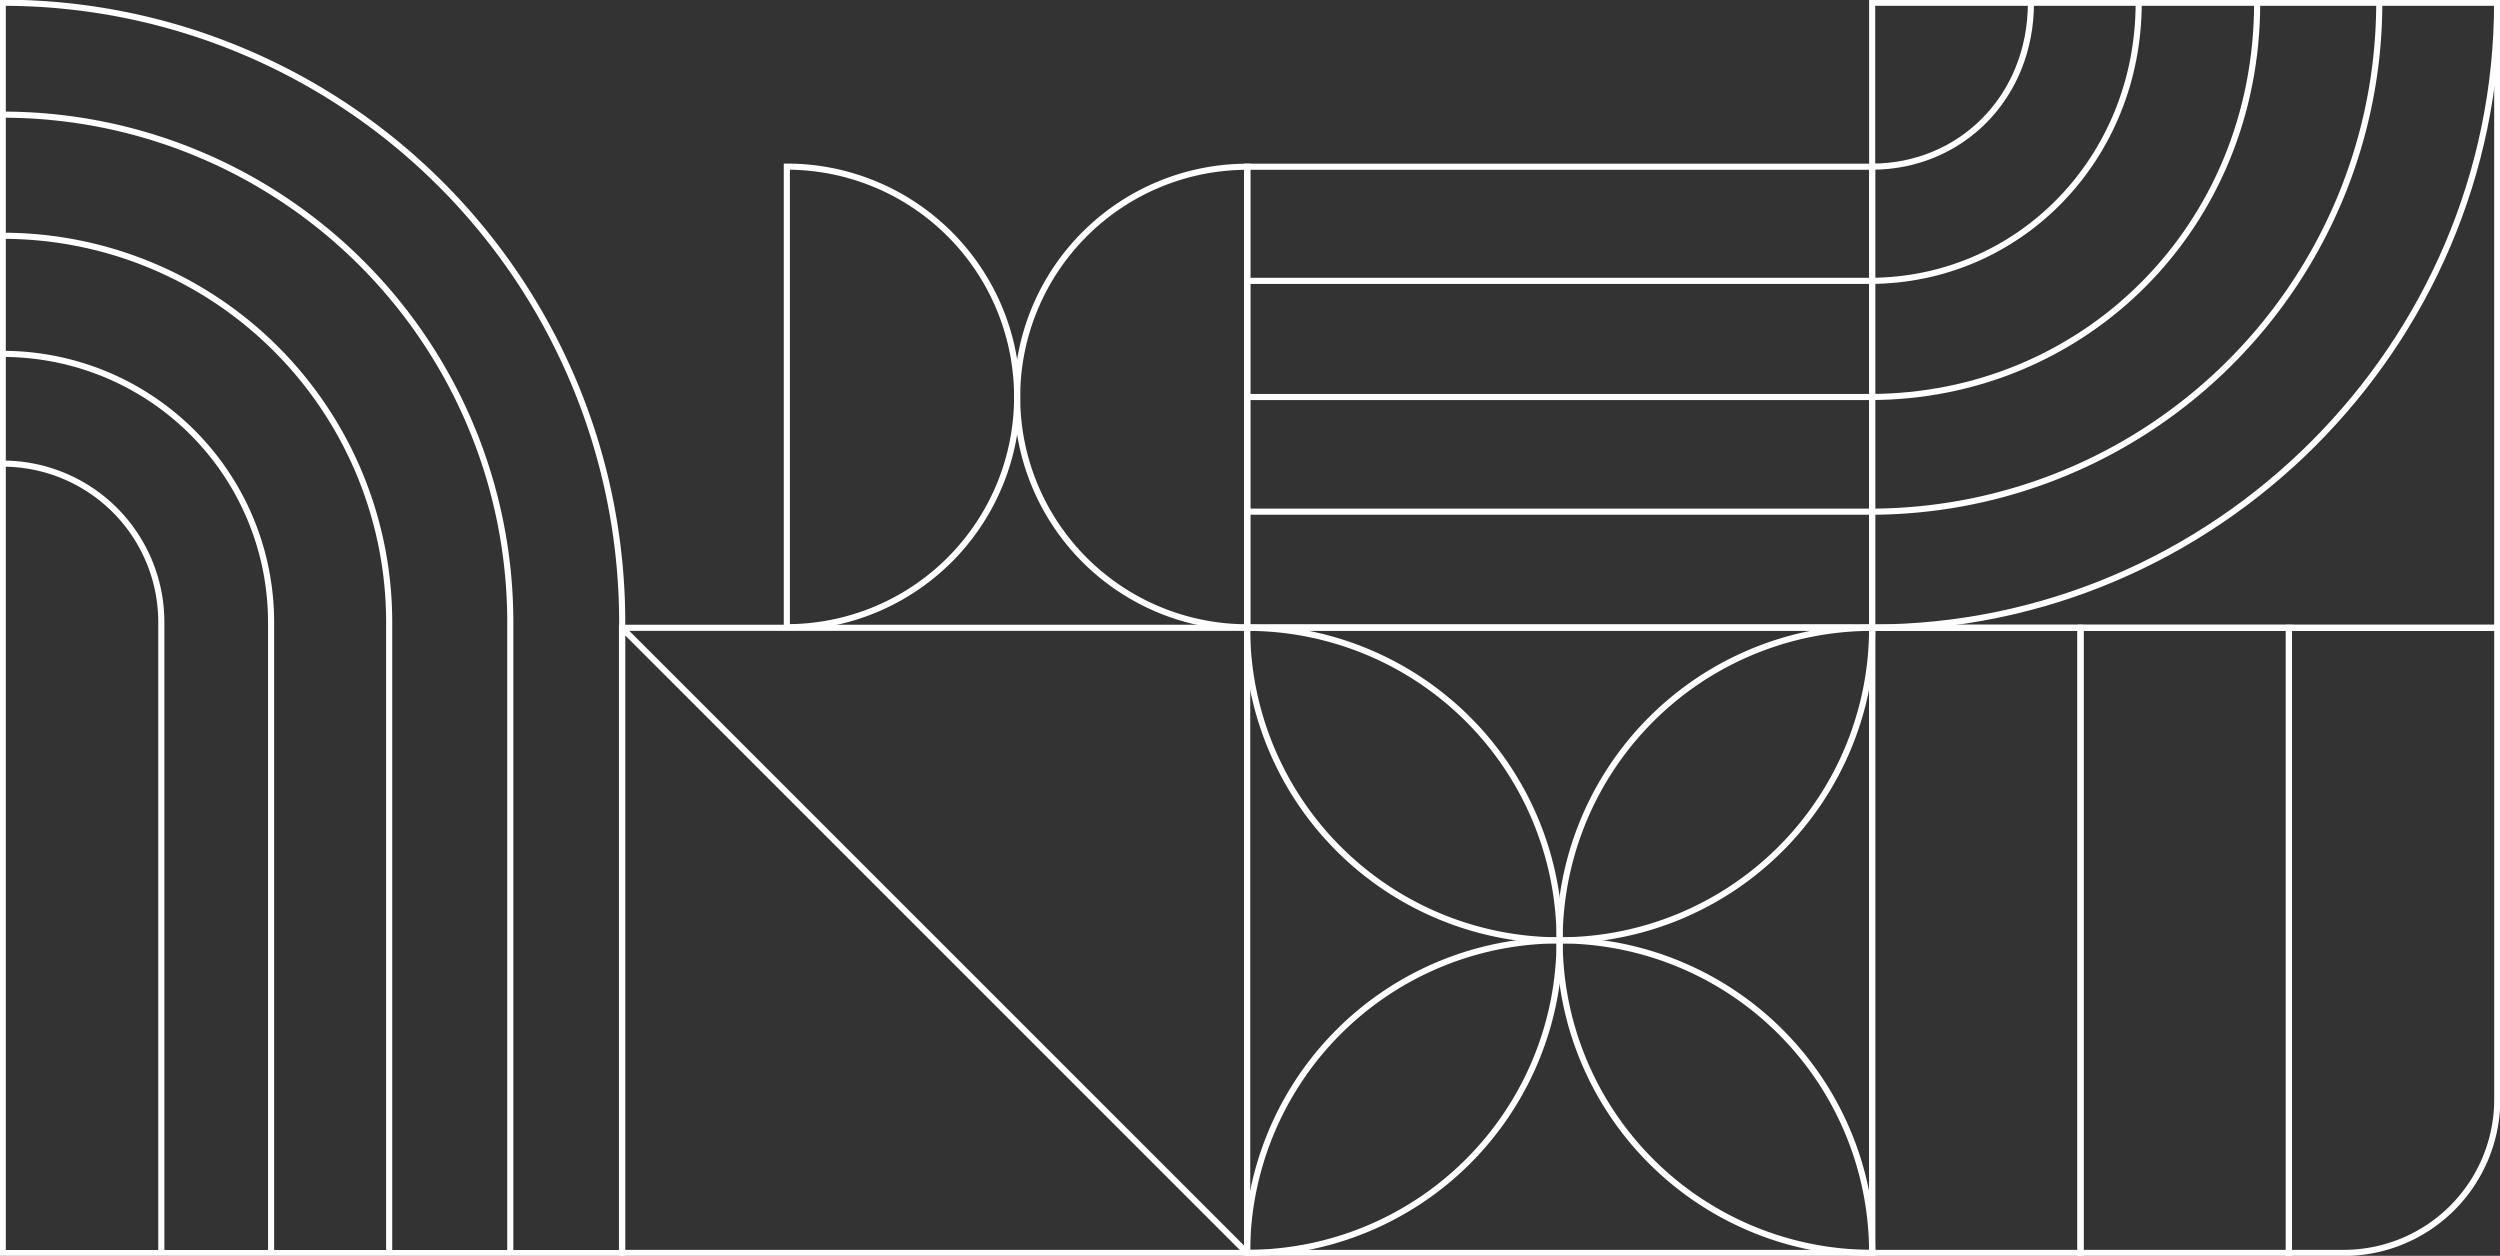 <svg id="Group_2057" data-name="Group 2057" xmlns="http://www.w3.org/2000/svg" xmlns:xlink="http://www.w3.org/1999/xlink" width="409" height="205.45" viewBox="0 0 409 205.45">
  <rect x="0" y="0" width="409" height="205.45" fill="#333333" stroke="none"/>
  <defs>
    <clipPath id="clip-path">
      <rect id="Rectangle_1788" data-name="Rectangle 1788" width="409" height="205.45" fill="none"/>
    </clipPath>
  </defs>
  <g id="Group_2056" data-name="Group 2056" clip-path="url(#clip-path)">
    <path id="Path_6549" data-name="Path 6549" d="M426.409,216.763h-8.97V114.5h34.088v77.146A25.117,25.117,0,0,1,426.409,216.763Z" transform="translate(-42.976 -11.788)" fill="none" stroke="#fff" stroke-miterlimit="10" stroke-width="1"/>
    <rect id="Rectangle_1782" data-name="Rectangle 1782" width="34.088" height="102.264" transform="translate(340.373 102.711)" fill="none" stroke="#fff" stroke-miterlimit="10" stroke-width="1"/>
    <rect id="Rectangle_1783" data-name="Rectangle 1783" width="34.088" height="102.264" transform="translate(306.286 102.711)" fill="none" stroke="#fff" stroke-miterlimit="10" stroke-width="1"/>
    <rect id="Rectangle_1784" data-name="Rectangle 1784" width="102.264" height="102.264" transform="translate(204.021 102.711)" fill="none" stroke="#fff" stroke-miterlimit="10" stroke-width="1"/>
    <rect id="Rectangle_1785" data-name="Rectangle 1785" width="102.264" height="102.264" transform="translate(101.758 102.711)" fill="none" stroke="#fff" stroke-miterlimit="10" stroke-width="1"/>
    <rect id="Rectangle_1786" data-name="Rectangle 1786" width="102.264" height="102.251" transform="translate(306.285 0.449)" fill="none" stroke="#fff" stroke-miterlimit="10" stroke-width="1"/>
    <rect id="Rectangle_1787" data-name="Rectangle 1787" width="102.264" height="75.352" transform="translate(204.019 27.278)" fill="none" stroke="#fff" stroke-miterlimit="10" stroke-width="1"/>
    <path id="Path_6550" data-name="Path 6550" d="M143.5,105.742a37.676,37.676,0,0,0,0-75.352Z" transform="translate(-14.774 -3.129)" fill="none" stroke="#fff" stroke-miterlimit="10" stroke-width="1"/>
    <path id="Path_6551" data-name="Path 6551" d="M223.179,30.41a37.676,37.676,0,0,0,0,75.352Z" transform="translate(-19.098 -3.131)" fill="none" stroke="#fff" stroke-miterlimit="10" stroke-width="1"/>
    <path id="Path_6552" data-name="Path 6552" d="M.5,205.053C.5,204.782.5.5.5.5A101.344,101.344,0,0,1,101.843,101.843v103.21Z" transform="translate(-0.051 -0.051)" fill="none" stroke="#fff" stroke-miterlimit="10" stroke-width="1"/>
    <path id="Path_6553" data-name="Path 6553" d="M.5,20.91a83.034,83.034,0,0,1,83.034,83.034V207.07" transform="translate(-0.051 -2.153)" fill="none" stroke="#fff" stroke-miterlimit="10" stroke-width="1"/>
    <path id="Path_6554" data-name="Path 6554" d="M.5,43a63.22,63.22,0,0,1,63.22,63.219V209.344" transform="translate(-0.051 -4.427)" fill="none" stroke="#fff" stroke-miterlimit="10" stroke-width="1"/>
    <path id="Path_6555" data-name="Path 6555" d="M.5,64.539a43.9,43.9,0,0,1,43.9,43.9V211.562" transform="translate(-0.051 -6.644)" fill="none" stroke="#fff" stroke-miterlimit="10" stroke-width="1"/>
    <path id="Path_6556" data-name="Path 6556" d="M.5,84.555A25.941,25.941,0,0,1,26.442,110.5V213.621" transform="translate(-0.051 -8.705)" fill="none" stroke="#fff" stroke-miterlimit="10" stroke-width="1"/>
    <path id="Path_6557" data-name="Path 6557" d="M443.678.482c0,56.06-46.055,102.235-102.274,102.235" transform="translate(-35.148 -0.05)" fill="none" stroke="#fff" stroke-miterlimit="10" stroke-width="1"/>
    <path id="Path_6558" data-name="Path 6558" d="M412.672.435a83.309,83.309,0,0,1-83.234,83.322H227.511" transform="translate(-23.423 -0.045)" fill="none" stroke="#fff" stroke-miterlimit="10" stroke-width="1"/>
    <path id="Path_6559" data-name="Path 6559" d="M392.694.482C392.694,37.292,364.31,65,329.311,65h-101.8" transform="translate(-23.423 -0.05)" fill="none" stroke="#fff" stroke-miterlimit="10" stroke-width="1"/>
    <path id="Path_6560" data-name="Path 6560" d="M373.314.482c0,25.666-19.7,45.515-44,45.515h-101.8" transform="translate(-23.423 -0.05)" fill="none" stroke="#fff" stroke-miterlimit="10" stroke-width="1"/>
    <path id="Path_6561" data-name="Path 6561" d="M367.41.482c0,15.619-11.643,26.831-26,26.831" transform="translate(-35.148 -0.05)" fill="none" stroke="#fff" stroke-miterlimit="10" stroke-width="1"/>
    <path id="Path_6562" data-name="Path 6562" d="M227.436,222.63a51.131,51.131,0,0,1,102.263,0" transform="translate(-23.415 -17.658)" fill="none" stroke="#fff" stroke-miterlimit="10" stroke-width="1"/>
    <path id="Path_6563" data-name="Path 6563" d="M335.57,216.762a51.132,51.132,0,0,1,0-102.264" transform="translate(-29.285 -11.788)" fill="none" stroke="#fff" stroke-miterlimit="10" stroke-width="1"/>
    <path id="Path_6564" data-name="Path 6564" d="M227.436,216.761a51.132,51.132,0,0,0,0-102.264,51.132,51.132,0,0,0,102.264,0" transform="translate(-23.415 -11.788)" fill="none" stroke="#fff" stroke-miterlimit="10" stroke-width="1"/>
    <line id="Line_56" data-name="Line 56" x2="102.285" y2="102.274" transform="translate(101.736 102.699)" fill="none" stroke="#fff" stroke-miterlimit="10" stroke-width="1"/>
  </g>
</svg>
